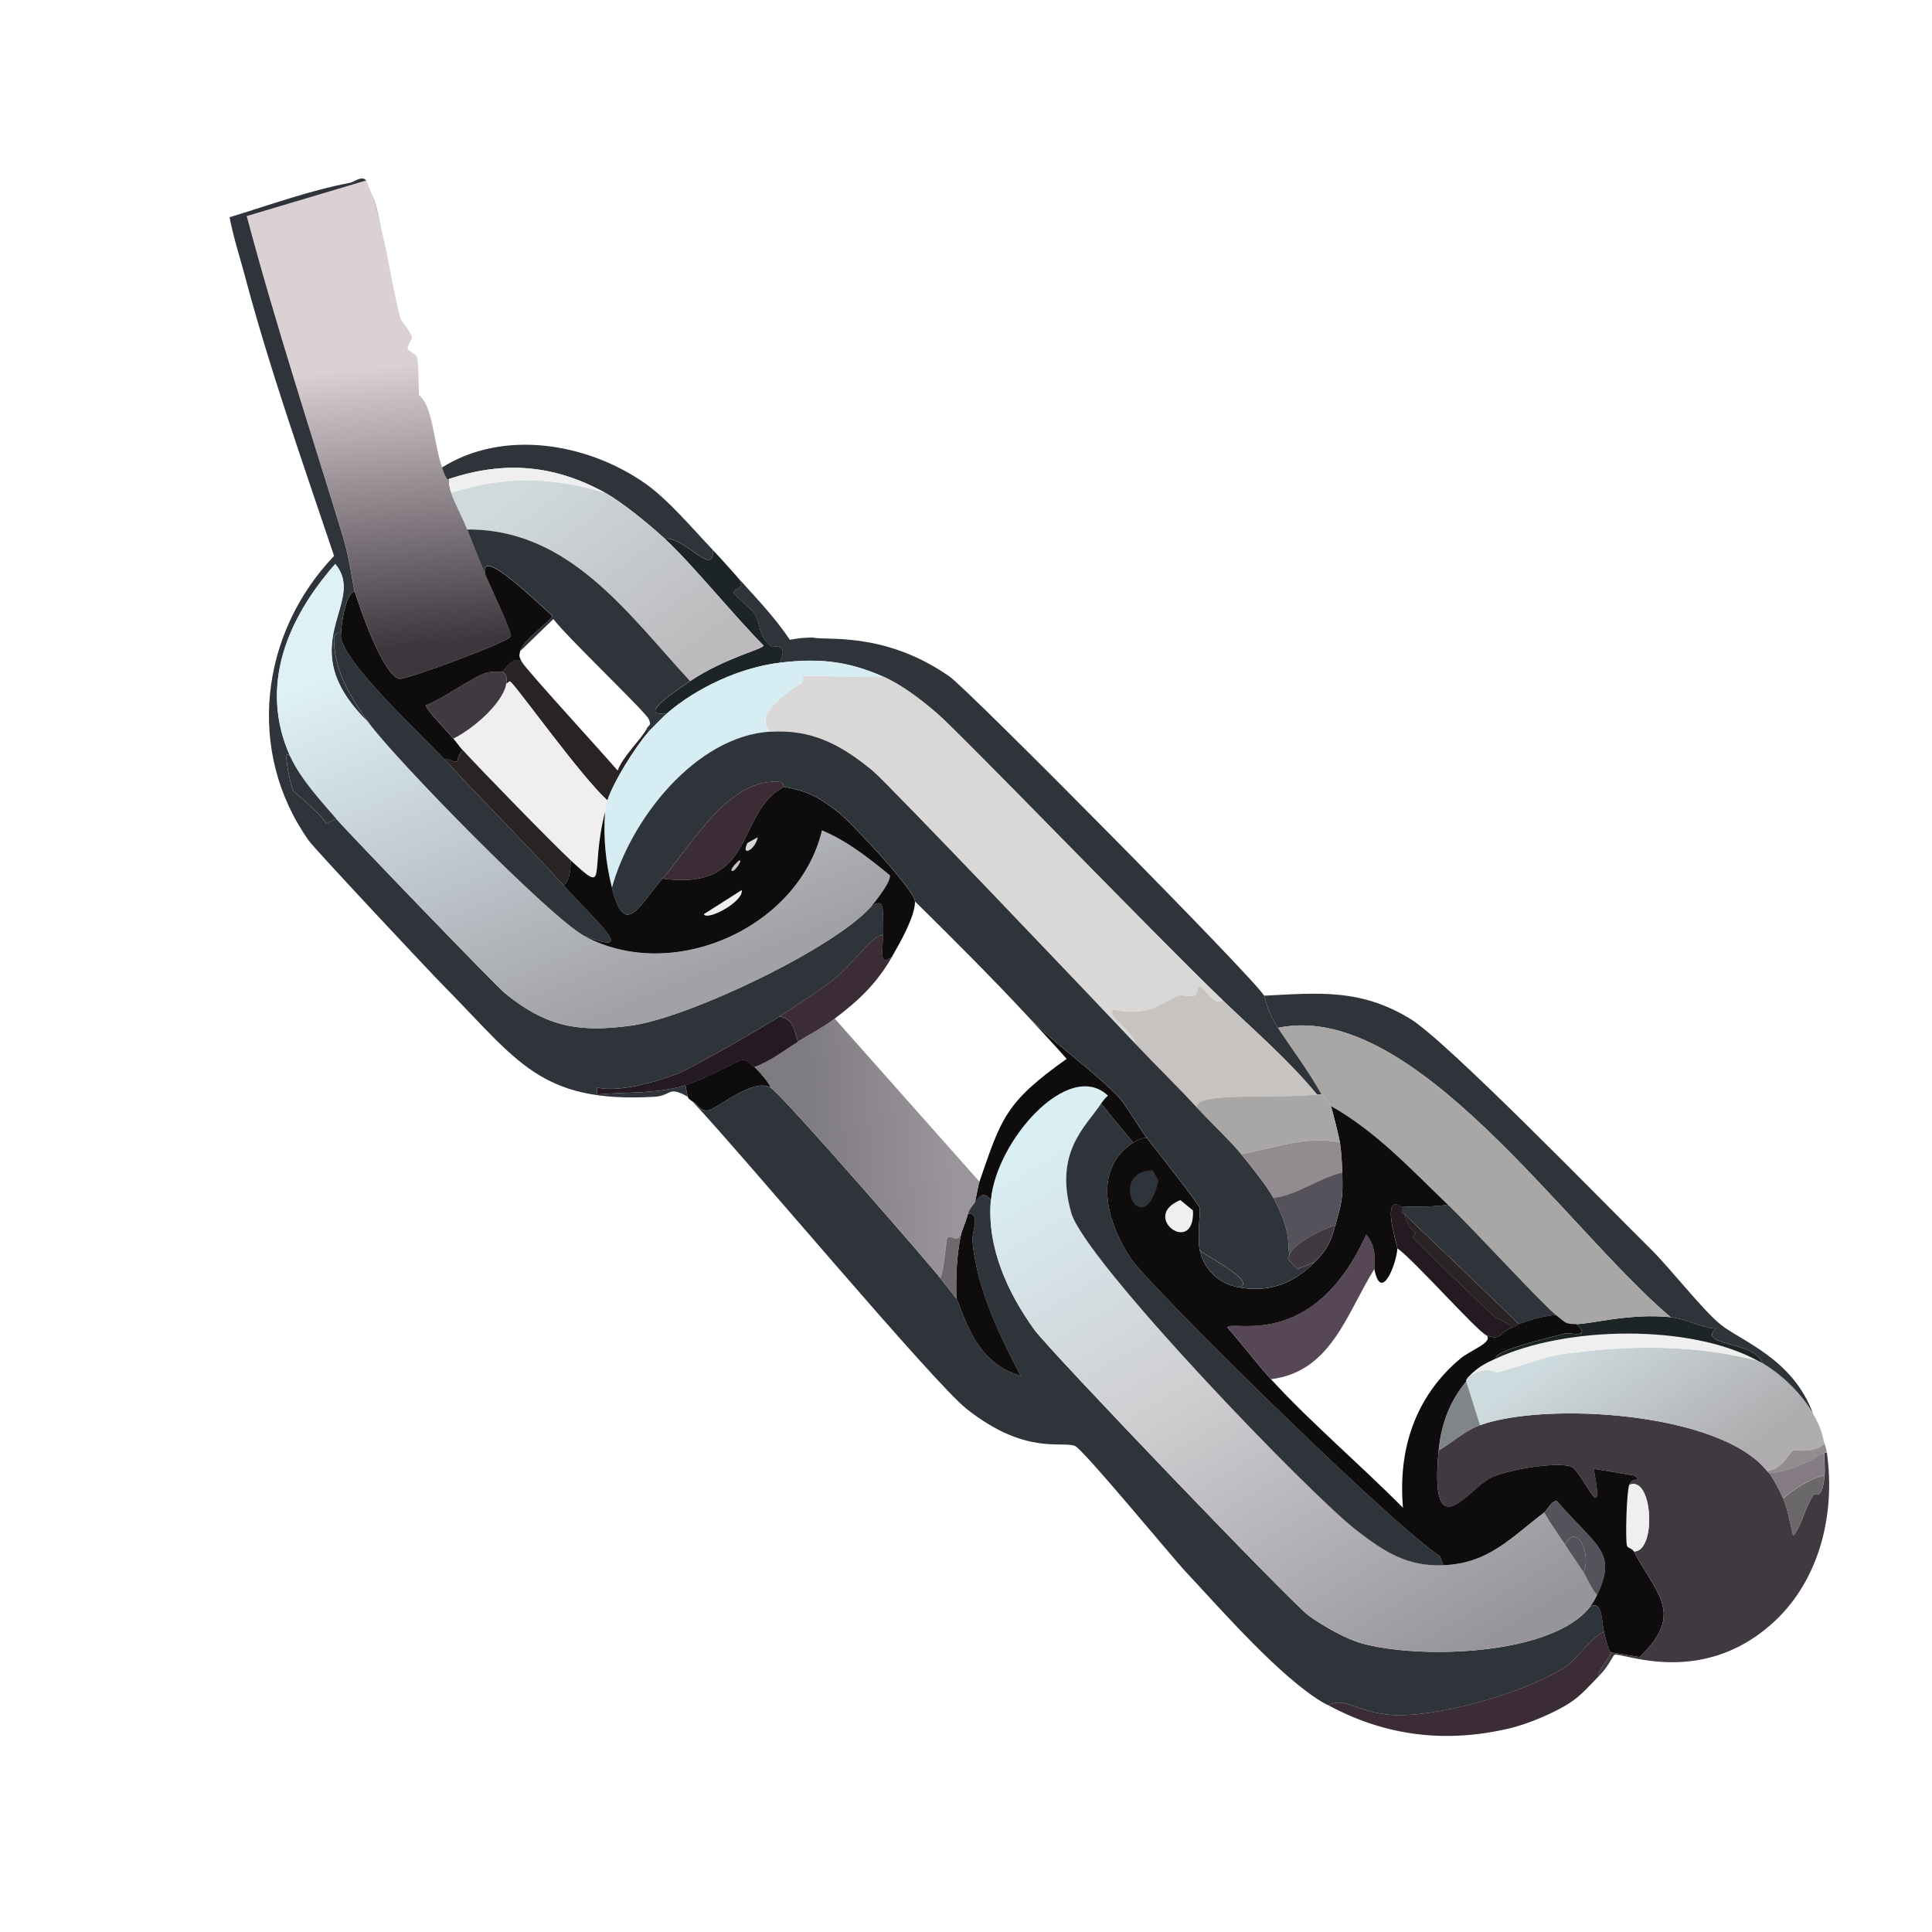 <?xml version="1.0" encoding="UTF-8"?>
<svg id="Layer_1" data-name="Layer 1" xmlns="http://www.w3.org/2000/svg" xmlns:xlink="http://www.w3.org/1999/xlink" viewBox="0 0 310.03 310.02">
  <defs>
    <style>
      .cls-1 {
        fill: #70686f;
      }

      .cls-1, .cls-2, .cls-3, .cls-4, .cls-5, .cls-6, .cls-7, .cls-8, .cls-9, .cls-10, .cls-11, .cls-12, .cls-13, .cls-14, .cls-15, .cls-16, .cls-17, .cls-18, .cls-19, .cls-20, .cls-21, .cls-22, .cls-23, .cls-24, .cls-25 {
        stroke-width: 0px;
      }

      .cls-2 {
        fill: url(#linear-gradient);
      }

      .cls-3 {
        fill: #2a2323;
      }

      .cls-4 {
        fill: url(#linear-gradient-6);
      }

      .cls-5 {
        fill: #1d2426;
      }

      .cls-6 {
        fill: #3c2c36;
      }

      .cls-7 {
        fill: #6b686a;
      }

      .cls-8 {
        fill: #2f343a;
      }

      .cls-9 {
        fill: url(#linear-gradient-5);
      }

      .cls-10 {
        fill: #847c82;
      }

      .cls-11 {
        fill: #7f8589;
      }

      .cls-12 {
        fill: #928c90;
      }

      .cls-13 {
        fill: #56525b;
      }

      .cls-14 {
        fill: url(#linear-gradient-2);
      }

      .cls-15 {
        fill: #d5edf3;
      }

      .cls-16 {
        fill: #f0efef;
      }

      .cls-17 {
        fill: #c7c3c1;
      }

      .cls-18 {
        fill: #574655;
      }

      .cls-19 {
        fill: url(#linear-gradient-3);
      }

      .cls-20 {
        fill: #d9d8d6;
      }

      .cls-21 {
        fill: #a9a7a6;
      }

      .cls-22 {
        fill: #0e0c0c;
      }

      .cls-23 {
        fill: #251a22;
      }

      .cls-24 {
        fill: #413941;
      }

      .cls-25 {
        fill: url(#linear-gradient-4);
      }
    </style>
    <linearGradient id="linear-gradient" x1="230.26" y1="33.46" x2="223.69" y2="103.92" gradientTransform="translate(287.81) rotate(-180) scale(1 -1)" gradientUnits="userSpaceOnUse">
      <stop offset=".36" stop-color="#dbd0d4"/>
      <stop offset="1" stop-color="#3c363d"/>
    </linearGradient>
    <linearGradient id="linear-gradient-2" x1="202.39" y1="76.85" x2="179.1" y2="107.29" gradientTransform="translate(287.81) rotate(-180) scale(1 -1)" gradientUnits="userSpaceOnUse">
      <stop offset="0" stop-color="#d0dadd"/>
      <stop offset="1" stop-color="#bcbabd"/>
    </linearGradient>
    <linearGradient id="linear-gradient-3" x1="33.69" y1="214" x2="15.73" y2="238.31" gradientTransform="translate(287.81) rotate(-180) scale(1 -1)" gradientUnits="userSpaceOnUse">
      <stop offset="0" stop-color="#cedbde"/>
      <stop offset="1" stop-color="#afadb0"/>
    </linearGradient>
    <linearGradient id="linear-gradient-4" x1="110.94" y1="177.64" x2="56.77" y2="268.06" gradientTransform="translate(287.81) rotate(-180) scale(1 -1)" gradientUnits="userSpaceOnUse">
      <stop offset="0" stop-color="#d9eff4"/>
      <stop offset=".45" stop-color="#cfcdd0"/>
      <stop offset="1" stop-color="#97959a"/>
    </linearGradient>
    <linearGradient id="linear-gradient-5" x1="135.41" y1="183.57" x2="157.84" y2="185.18" gradientTransform="translate(287.81) rotate(-180) scale(1 -1)" gradientUnits="userSpaceOnUse">
      <stop offset="0" stop-color="#9a959b"/>
      <stop offset="1" stop-color="#7e7b81"/>
    </linearGradient>
    <linearGradient id="linear-gradient-6" x1="206.71" y1="97.3" x2="181.73" y2="159.15" gradientTransform="translate(287.81) rotate(-180) scale(1 -1)" gradientUnits="userSpaceOnUse">
      <stop offset="0" stop-color="#def1f6"/>
      <stop offset="1" stop-color="#a2a1a7"/>
    </linearGradient>
  </defs>
  <path class="cls-6" d="M213.18,273.65c9.2,4.99,18.94,6.11,29.11,3.69,2.89-.69,7.08-2.44,9.58-4.05,1.9-1.23,3.24-2.85,4.79-4.42-.68-.27,1.79-2.92,1.84-3.69.01-.17-.2.64-1.11-3.32-1.72.57-4.35,4.35-6.08,5.53-6.04,4.12-21.42,8.57-28.74,7.74-5.11-.58-6.83-2.86-9.4-1.47Z"/>
  <g>
    <path class="cls-2" d="M56.93,94.92c.82,2.62,4.5,13.41,7.19,14,.94.21,17.59-5.89,17.87-6.82.2-.66-3.39-8.16-4.05-9.77-1.03-2.48-1.97-4.87-2.95-7.37-.77-1.98-1.86-3.86-2.58-5.9-.48-1.35-.31-2.03-.37-2.21-.03-.1-.25.77-1.11-1.84-1.43-4.36-1.45-9.77-3.69-11.61-.11-1.83,0-4.88-.37-6.26-.02-.09-1.45-1.02-1.47-1.11-.1-.38.76-1.75.74-1.84-.29-1.08-1.8-2.78-1.84-2.95-1.22-4.51-1.84-9.29-2.95-13.82l-1.84-6.63c-.31-.64-.43-1.22-.74-1.84q-9.58,2.86-19.16,5.71c4.6,17.37,10.21,34.43,15.48,51.59,1,3.27,1.58,7.82,1.84,8.66Z"/>
    <path class="cls-17" d="M61.35,37.43c-.63-2.57-.58-3.98-1.84-6.63l1.84,6.63Z"/>
  </g>
  <path class="cls-8" d="M111.1,176.73c8.4,8.94,38.63,45.11,44.04,49.38,9.36,7.39,15.06,5.13,17.32,5.9,1.28.43,15.43,17.66,17.87,20.27,5.77,6.17,15.2,17,22.11,21.01.22.13.51.24.74.37,2.57-1.39,4.28.89,9.4,1.47,7.32.84,22.7-3.61,28.74-7.74,1.73-1.18,4.36-4.96,6.08-5.53-.42-1.84-.23-5.06-2.21-4.05-6.22,7.99-27.68,8.43-36.67,5.9-2.64-.74-6.23-2.81-8.48-4.42-2.73-1.96-41.55-42.45-44.04-45.88-4.35-6.01-7.65-13.29-7-20.82-1.07-1.4-1.76-.8-2.58.37-.03.1-.87.92-1.11,1.84,2.14-.3.62,2.94.74,4.24.67,7.77,4.2,14.93,7.74,21.74-7.78-2.14-9.26-10.76-10.32-12.35-.72-1.09-1.77-2.22-2.58-3.32-1.22-1.64-25.47-29.6-27.27-30.59-2.94-1.61-8.76,3.62-10.13,3.69-1.2.05-1.43-.93-2.4-1.47Z"/>
  <path class="cls-22" d="M77.93,92.34c.67,1.61,4.25,9.11,4.05,9.77-.28.92-16.93,7.03-17.87,6.82-2.69-.6-6.37-11.39-7.19-14-1.62.15-2.34,6.66-2.21,7.37.8,4.47,12.89,15.55,16.58,19.53.67-.29,1.46.63,2.03.37.19-.09.08-.94.92-1.84-.51-.56-.94-1.23-1.47-1.84-.61-.7-4.54-4.81-4.42-5.34,3.09-1.28,6.06-3.58,9.03-4.97,1.42-.66,2.99-.3,3.13-.37.4-.18,2.14-3.06,3.32-1.47-.67-1.12-.47-1.24-.37-1.84.28-1.72,5.16-5.05,5.16-5.71-1.77-1.51-12.16-11.82-10.69-6.45Z"/>
  <g>
    <g>
      <path class="cls-8" d="M70.93,75.02c.86,2.62,1.07,1.74,1.11,1.84,8.88-2.95,16.87-2.3,25.06,2.21,2.83,1.56,7.13,5.12,9.58,7.37,3.15-.43,7.87,6.31,7.74,1.84-3.19-3.33-7.14-8.07-10.87-10.69-9.28-6.5-22.71-8.78-32.61-2.58Z"/>
      <path class="cls-5" d="M106.68,86.45c4.32,3.97,11.17,12.44,15.85,17.14-.15.64-6.07,1.9-11.79,5.71-1.71,1.14-8.98,5.88-3.69,5.16,4.8-4.14,11.77-7.35,18.06-8.11,1.6-3.44-1.05-2.38-1.29-2.58-2.41-2.01-1.5-3.27-2.76-5.34-.39-.63-3.32-3.07-3.32-3.32,0-.87,2.37-.36.37-2.76-1.25-1.39-2.39-2.7-3.69-4.05.13,4.46-4.59-2.27-7.74-1.84Z"/>
    </g>
    <path class="cls-14" d="M72.4,79.08c.72,2.03,1.81,3.92,2.58,5.9,16.33-.1,25.68,13.42,35.75,24.32,5.72-3.81,11.64-5.07,11.79-5.71-4.67-4.7-11.52-13.17-15.85-17.14-2.46-2.25-6.76-5.81-9.58-7.37-8.66-2.58-16.01-2.77-24.69,0Z"/>
    <path class="cls-8" d="M74.98,84.97c.98,2.5,1.92,4.89,2.95,7.37-1.47-5.37,8.92,4.94,10.69,6.45,0,.67-4.88,4-5.16,5.71l5.34-5.16c2.23,2.95,14.76,14.85,15.29,16.03.52,1.15.02.83-.37,1.66l.37.37c.3-.34,2.67-2.71,2.95-2.95-5.29.72,1.98-4.02,3.69-5.16-10.07-10.9-19.41-24.42-35.75-24.32Z"/>
    <path class="cls-16" d="M72.04,76.86c.06.18-.11.86.37,2.21,8.68-2.77,16.03-2.58,24.69,0-8.19-4.51-16.17-5.16-25.06-2.21Z"/>
  </g>
  <g>
    <path class="cls-24" d="M237.5,228.69c-2.49.9-4.4,2.75-6.63,4.05-1.51,16.07,4.92,6.15,8.29,4.42,2.55-1.3,10.5-2.63,12.9-1.84,1.9.63,5.65,10.75,3.69.37q3.32.55,6.63,1.11c1.16,1.18-.34.05-.92,1.47,3.81-1.59,4.39,10.78.74,10.69,3.48,6.78,8.29,9.86.92,16.95l-4.61-.74c-.05.76-2.53,3.41-1.84,3.69,1.49-1.51,2.2-3.26,2.4-3.32,1.28-.4,13.64,5.18,25.06-4.79,7.82-6.82,10.45-17.7,9.03-27.64h-.37c-.08,1.21.12,2.48,0,3.69-.43,4.4-1.49,2.52-1.84,3.13-1.65,2.83-1.67,4.49-3.13,6.45-.33-.14-.64-3.5-1.66-5.9-.48-1.12-1.52-3.1-2.21-4.05-.02-.02-.11-.05-.37-.37-7.55-9.49-35.51-11.16-46.06-7.37Z"/>
    <path class="cls-19" d="M235.66,220.96c-.53.54-.34.71-.37.74l2.21,7c10.55-3.79,38.51-2.12,46.06,7.37,2.8-.48,3.33-2.92,4.24-3.32.24-.11,3.39.55,4.97-1.11-.48-2.07-.78-2.94-1.84-4.79-1.86-3.25-4.95-6.19-8.11-8.11-.22-.13-.51-.25-.74-.37-10.08-2.63-20.83-2.56-31.14-1.11-3.64.51-7.18,2.16-10.69,2.95-.25.06-1.91-1.21-4.61.74Z"/>
    <path class="cls-12" d="M283.57,236.06c.25.32.35.35.37.37,3.31-.42,6.04-1.6,8.84-3.32h.37c-.15-1.02-.3-1.2-.37-1.47-1.59,1.65-4.73,1-4.97,1.11-.91.4-1.44,2.84-4.24,3.32Z"/>
    <path class="cls-11" d="M230.87,232.75c2.24-1.31,4.14-3.16,6.63-4.05l-2.21-7c-2.65,3.2-4.03,6.84-4.42,11.06Z"/>
    <path class="cls-16" d="M261.45,238.28c-.44,1.07-.64,8.78-.37,9.77.11.41.85.42,1.11.92,3.66.09,3.07-12.28-.74-10.69Z"/>
    <path class="cls-10" d="M283.93,236.43c.69.95,1.74,2.94,2.21,4.05,1.47-1.43,4.84-3.53,6.63-3.69.12-1.21-.08-2.47,0-3.69-2.81,1.72-5.53,2.9-8.84,3.32Z"/>
    <path class="cls-7" d="M286.15,240.49c1.02,2.39,1.33,5.76,1.66,5.9,1.46-1.96,1.48-3.61,3.13-6.45.36-.61,1.42,1.27,1.84-3.13-1.79.16-5.17,2.26-6.63,3.69Z"/>
    <path class="cls-16" d="M240.08,218.01c-1.93.9-2.9,1.38-4.42,2.95,2.7-1.95,4.36-.68,4.61-.74,3.51-.79,7.05-2.44,10.69-2.95,10.31-1.45,21.06-1.53,31.14,1.11-10.89-5.97-30.84-5.56-42.01-.37Z"/>
    <path class="cls-5" d="M268.09,211.37c-6.49-.68-12.86,1.12-15.11,1.11,2.53,2.38-1.21,1.36-1.66,1.47-3.88,1-11.72,2.88-11.24,4.05,11.17-5.19,31.12-5.6,42.01.37.22.12.52.24.74.37-1.26-3.61-10.38-2.67-7.55-5.53-2.51-.23-4.69-1.58-7.19-1.84Z"/>
  </g>
  <path class="cls-25" d="M159.01,192.58c-.65,7.53,2.65,14.81,7,20.82,2.49,3.43,41.31,43.92,44.04,45.88,2.24,1.61,5.83,3.68,8.48,4.42,8.99,2.53,30.45,2.1,36.67-5.9.44-.57.8-1.19,1.11-1.84-.99-1.04-1.46-2.51-2.21-3.69-.94-1.48-2-2.92-2.95-4.42-1.09-1.72-2.36-3.35-3.32-5.16-5.34,4.02-8.84,8.19-16.21,8.48-5.82.23-9.45-2.17-13.82-5.53-7.68-5.91-43.69-43.34-45.88-51.04-2.75-9.69,2.24-13.74,4.79-17.5.33-.49.65-.91,1.11-1.29-6.32-5.98-17.98,7.26-18.79,16.77Z"/>
  <path class="cls-22" d="M165.27,163.47c1.98,2.13,3.98,4.27,5.9,6.45-9.91,7.02-10.49,9.58-14,19.72-.28.82-.48,2.42-.74,3.32.82-1.17,1.51-1.77,2.58-.37.82-9.5,12.47-22.75,18.79-16.77-.46.38-.77.8-1.11,1.29q2.58,3.13,5.16,6.26c.63-.41,1.42-.82,2.21-.74-1.23-1.6-3.4-5.33-4.42-6.45-3.09-3.4-10.67-8.97-14.37-12.71Z"/>
  <path class="cls-22" d="M155.32,194.79c-.33,1.3-.96,2.64-1.11,3.32-.72,3.41-.84,6.85-.74,10.32,1.05,1.59,2.54,10.21,10.32,12.35-3.53-6.82-7.06-13.97-7.74-21.74-.11-1.29,1.4-4.54-.74-4.24Z"/>
  <g>
    <path class="cls-22" d="M109.99,174.15l.37,1.84s.06.36.74.74c.97.54,1.19,1.53,2.4,1.47,1.38-.06,7.19-5.3,10.13-3.69,0-.65-2.34-3.14-2.58-3.32-.74-.53-1.06-1.16-2.03-1.11-.49.03-6.13,3.18-9.03,4.05Z"/>
    <g>
      <path class="cls-9" d="M128.05,167.15c-2.29,1.42-4.41,3.16-7,4.05.24.17,2.58,2.67,2.58,3.32,1.8.98,26.05,28.94,27.27,30.59.58-1.21.91-6.19,1.11-6.45.57-.76,1.41.93,2.21-.55.14-.67.78-2.02,1.11-3.32.23-.93,1.08-1.74,1.11-1.84.26-.9.45-2.5.74-3.32q-11.61-13.08-23.22-26.16c-1.86,1.41-3.93,2.46-5.9,3.69Z"/>
      <path class="cls-1" d="M150.9,205.11c.81,1.09,1.86,2.23,2.58,3.32-.1-3.47.01-6.91.74-10.32-.8,1.48-1.64-.2-2.21.55-.2.26-.52,5.24-1.11,6.45Z"/>
    </g>
  </g>
  <path class="cls-3" d="M80.51,107.82c.88.25.85,1.15.74,1.84.46-.03.37-.53.74-.18,1.34,1.25,11.07,14.9,15.48,18.98.96-2.99,4.52-8.67,6.63-11.06l-.37-.37c-.59,1.27-3.95,4.56-4.61,6.63-2.8-3.25-14.53-16.04-15.29-17.32-1.18-1.59-2.92,1.3-3.32,1.47Z"/>
  <path class="cls-16" d="M81.25,109.66c-.52,3.24-5.52,7.42-8.48,8.84.53.62.97,1.28,1.47,1.84,2.76,3.04,14.5,15.08,17.32,17.69,6.17,5.72,3.01,2.22,5.53-7.74.16-.62.21-1.34.37-1.84-4.4-4.08-14.13-17.73-15.48-18.98-.37-.34-.28.16-.74.18Z"/>
  <g>
    <path class="cls-8" d="M56.19,29.33c-6.56,1.24-12.97,3.59-19.35,5.53.59,3.12,1.58,6.15,2.4,9.21,4.05,15.24,9.36,30.2,14.37,45.14-11.88,12.44-14.19,31.41-4.05,45.7.92,1.3,18.96,20.58,21.74,23.4,11.79,11.93,15.41,18.75,33.72,17.69,2.79-.16,2.16-1.84,5.34,0l-.37-1.84c-4.71,1.42-9.35,1.02-14.19,1.47v-1.11c3.61.81,9.43-.89,12.9-2.21,2.23-.85,13.92-7.59,16.4-9.21,2.27-1.49,6.76-4.37,8.66-5.9,3.36-2.69,6.62-7.74,7.92-7-.2-3.86.71-6.35-1.84-4.79-6.05,6.87-29.48,17.93-38.51,19.16-8.42,1.15-13.64.23-20.27-5.16-1.51-1.23-24.89-25.47-27.09-28.01l-1.66.74c-.54-1.35-5.15-5.02-5.34-5.34-.17-.3-1.9-7.49-.37-5.34-5.14-11.31-.5-22.23,7.19-30.96,5.28,6.31-7.45,12.98,5.34,25.43-2.95-4.11-5.71-8.64-5.53-13.82.56-.73,1.2-.88,1.11.18-.13-.71.59-7.22,2.21-7.37-.26-.84-.84-5.39-1.84-8.66-5.27-17.17-10.87-34.23-15.48-51.59q9.58-2.86,19.16-5.71c-.7-.85-1.91.24-2.58.37Z"/>
    <path class="cls-4" d="M46.61,121.46c1.57,3.47,4.88,7.08,7.37,9.95,2.2,2.54,25.57,26.78,27.09,28.01,6.63,5.38,11.85,6.31,20.27,5.16,9.03-1.23,32.46-12.29,38.51-19.16.69-.78,3.25-4.04,2.95-4.97-3.38-2.75-6.82-5.47-10.87-7.19-3.77,15.75-24.05,24.61-38.14,16.95-5.57-3.03-30.52-28.53-34.64-34.27-12.79-12.45-.07-19.12-5.34-25.43-7.69,8.73-12.32,19.64-7.19,30.96Z"/>
    <path class="cls-8" d="M59.14,115.93c4.12,5.74,29.07,31.24,34.64,34.27,8.39,3.18,2.93-1.26-3.32-8.11-6.26-6.86-12.85-13.45-19.16-20.27-3.69-3.98-15.78-15.06-16.58-19.53.09-1.06-.54-.92-1.11-.18-.18,5.17,2.58,9.71,5.53,13.82Z"/>
    <path class="cls-6" d="M125.1,163.1c2.21.36,2.35,2.28,2.95,4.05,1.97-1.22,4.04-2.27,5.9-3.69,3.94-3,6.71-5.6,9.21-9.95-2.28,1.91-1.39-1.61-1.47-3.32-1.31-.74-4.56,4.31-7.92,7-1.9,1.52-6.39,4.41-8.66,5.9Z"/>
    <path class="cls-23" d="M125.1,163.1c-2.48,1.63-14.17,8.36-16.4,9.21-3.47,1.32-9.28,3.03-12.9,2.21v1.11c4.84-.45,9.48-.05,14.19-1.47,2.9-.87,8.53-4.03,9.03-4.05.97-.06,1.28.58,2.03,1.11,2.59-.9,4.71-2.63,7-4.05-.6-1.77-.73-3.7-2.95-4.05Z"/>
    <path class="cls-8" d="M53.98,131.41c-2.49-2.87-5.8-6.48-7.37-9.95-1.53-2.15.19,5.04.37,5.34.19.33,4.8,3.99,5.34,5.34l1.66-.74Z"/>
    <path class="cls-3" d="M71.3,121.82c6.31,6.82,12.9,13.41,19.16,20.27,1.12-1.06,1.1-2.86,1.11-4.05-2.82-2.61-14.56-14.65-17.32-17.69-.85.91-.73,1.76-.92,1.84-.57.26-1.36-.66-2.03-.37Z"/>
  </g>
  <path class="cls-24" d="M72.77,118.51c2.96-1.43,7.96-5.6,8.48-8.84.11-.69.14-1.59-.74-1.84-.14.06-1.72-.3-3.13.37-2.97,1.39-5.94,3.69-9.03,4.97-.11.53,3.81,4.64,4.42,5.34Z"/>
  <path class="cls-8" d="M231.6,251.17l-.55-1.47c-8.07-5.26-46.71-43.47-49.57-47.72-3.7-5.51-6.42-14.23.37-18.61q-2.58-3.13-5.16-6.26c-2.55,3.77-7.54,7.82-4.79,17.5,2.19,7.7,38.2,45.13,45.88,51.04,4.37,3.36,8,5.76,13.82,5.53Z"/>
  <path class="cls-18" d="M203.97,221.32c9.67-1.21,12.13-10.56,16.58-17.69-.06-.29.63-3.3-1.29-5.53-8.65,19.12-21.97,13.51-22.3,14.92,2.43,2.67,4.56,5.64,7,8.29Z"/>
  <path class="cls-13" d="M247.82,242.7c.96,1.81,2.23,3.43,3.32,5.16,2.1-3.78,4.24,2,2.95,4.42.75,1.18,1.22,2.64,2.21,3.69,3.32-7.01-.1-7.67-6.45-15.11-.83-.09-1.54,1.48-2.03,1.84Z"/>
  <g>
    <path class="cls-8" d="M202.86,159.78c.24.39.34,2.32,2.21,5.16,21.78-4.58,46.15,32.18,63.02,46.43,2.5.26,4.67,1.61,7.19,1.84-2.82,2.85,6.29,1.92,7.55,5.53,3.16,1.91,6.24,4.85,8.11,8.11-3.3-8.95-11.69-11.69-14.92-14.37-2.98-2.47-7.91-8.88-11.24-12.16-7.16-7.06-32.65-33.31-38.51-36.85-7.97-4.82-14.5-4.15-23.4-3.69Z"/>
    <path class="cls-21" d="M205.07,164.94c2.29,3.47,5.02,7.07,7,10.69.06.1,1.07.9,1.47,1.84,7.29,4.09,12.86,10.15,18.79,15.85,4.11,3.94,15.08,15.92,17.32,17.69,1.72,1.36,1.51,1.46,3.32,1.47,2.25.01,8.62-1.79,15.11-1.11-16.87-14.25-41.23-51.02-63.02-46.43Z"/>
    <path class="cls-8" d="M224.97,193.68c-.17,1.26.35,1.05.37,1.11q9.21,8.84,18.43,17.69c2.05-.78,3.72-1.22,5.9-1.47-2.24-1.77-13.21-13.75-17.32-17.69-2.44.42-4.93.23-7.37.37Z"/>
    <path class="cls-23" d="M224.23,200.32c2.61,1.79,12.93,13.47,14.37,14,2.27.84,2.05-.48,3.69-1.11.89-.75-1.36-.98-2.76-2.21-1.31-1.15-12.18-11.63-12.71-12.35-.24-.32.39-.7.37-.74-.93-1.35-.88-.04-1.84-3.13-.02-.06-.54.16-.37-1.11-.29.02-.52-.56-1.29-.37-1.35.82.56,6.54.55,7Z"/>
    <path class="cls-3" d="M242.29,213.22c1.2-.46,1.4-.71,1.47-.74q-9.21-8.84-18.43-17.69c.96,3.1.91,1.78,1.84,3.13.02.03-.61.42-.37.74.53.71,11.4,11.19,12.71,12.35,1.4,1.23,3.65,1.46,2.76,2.21Z"/>
  </g>
  <g>
    <path class="cls-22" d="M215.02,183.37c.24,1.59.31,3.19.37,4.79.15,4.19-.08,4.74-1.11,8.48-.77,2.8-1.28,3.83-3.32,5.9-3.4,3.46-7.35,4.92-12.16,4.05-3.2-.57-5.55-2.82-6.26-5.9-.45-1.91.09-6.49,0-6.82-.18-.68-7.38-9.82-8.48-11.24-.79-.08-1.58.33-2.21.74-6.79,4.38-4.07,13.1-.37,18.61,2.85,4.25,41.49,42.46,49.57,47.72l.55,1.47c7.37-.29,10.87-4.46,16.21-8.48.49-.37,1.2-1.93,2.03-1.84,6.35,7.44,9.77,8.1,6.45,15.11-.31.66-.66,1.27-1.11,1.84,1.98-1.01,1.79,2.21,2.21,4.05.9,3.96,1.12,3.14,1.11,3.32l4.61.74c7.37-7.09,2.56-10.17-.92-16.95-.26-.5-1-.52-1.11-.92-.27-.99-.07-8.69.37-9.77.58-1.42,2.08-.29.92-1.47q-3.32-.55-6.63-1.11c1.96,10.38-1.79.26-3.69-.37-2.4-.79-10.35.54-12.9,1.84-3.38,1.72-9.8,11.64-8.29-4.42.4-4.22,1.77-7.86,4.42-11.06.03-.03-.16-.19.37-.74,1.52-1.57,2.49-2.05,4.42-2.95-.48-1.17,7.36-3.05,11.24-4.05.45-.12,4.19.9,1.66-1.47-1.81-.01-1.59-.11-3.32-1.47-2.17.25-3.85.7-5.9,1.47-.08.03-.27.28-1.47.74-1.64.63-1.41,1.95-3.69,1.11.96,1.14-2.65,2.36-4.24,3.69-7.28,6.11-10.03,14.6-9.21,23.95-6.89-6.97-14.55-13.43-21.19-20.64-2.44-2.65-4.58-5.62-7-8.29.33-1.41,13.64,4.2,22.3-14.92,1.92,2.23,1.23,5.24,1.29,5.53,1.11,5.64,3.63-1.05,3.69-3.32.01-.46-1.9-6.18-.55-7,.77-.19,1,.39,1.29.37,2.44-.14,4.93.05,7.37-.37-5.94-5.7-11.51-11.76-18.79-15.85.22.52,1.34,5.03,1.47,5.9Z"/>
    <path class="cls-8" d="M184.99,187.79c-7.6.19-1.51,12.16.92,1.66l-.92-1.66Z"/>
    <path class="cls-16" d="M189.41,192.58c-6.59,2.67,2.36,9.16,2.03,1.66l-2.03-1.66Z"/>
  </g>
  <g>
    <path class="cls-8" d="M125.1,106.35c6.19-.75,10.83-.32,16.58,2.21,3.08,1.36,6.12,3.71,8.66,5.9,3.84,3.3,35.15,35.78,45.88,46.06,5.12,4.91,10.59,9.62,15.11,15.11h.74c-1.99-3.62-4.71-7.22-7-10.69-1.87-2.84-1.98-4.77-2.21-5.16-1.86-3.07-47.54-49.17-50.49-51.22-10.61-7.4-20.07-5.68-21.93-6.26-2.27.08-1.95.08-3.69.37-2.52-3.77-5.65-6.96-8.66-10.32,2,2.4-.36,1.89-.37,2.76,0,.25,2.93,2.68,3.32,3.32,1.27,2.07.35,3.34,2.76,5.34.24.2,2.89-.86,1.29,2.58Z"/>
    <path class="cls-20" d="M123.63,117.4c6.72-.42,11.38,2.14,16.4,6.26,2.35,1.93,36.55,37.87,42.2,43.85-.12-1.83-4.98-4.75-3.5-5.53,5.78,1.4,8.36-1.53,10.32-2.21.55-.19,1.97.19,2.58,0,.69-.21.45-1.35.74-1.47.75-.32,2.47,3.36,3.87,2.21-10.73-10.28-42.04-42.77-45.88-46.06-2.54-2.18-5.58-4.54-8.66-5.9-2.04.27-12.13-.25-12.71,0-.39.16.02.88-.37,1.11-2.3,1.33-7.89,5.27-4.97,7.74Z"/>
    <path class="cls-15" d="M125.1,106.35c-6.29.76-13.25,3.97-18.06,8.11-.28.24-2.64,2.61-2.95,2.95-2.12,2.39-5.67,8.07-6.63,11.06-.16.5-.21,1.22-.37,1.84-.3,4.09.1,8.14,1.11,12.16,2.97-10.93,13.39-24.31,25.43-25.06-2.91-2.47,2.67-6.41,4.97-7.74.39-.22-.02-.94.37-1.11.59-.25,10.68.27,12.71,0-5.76-2.53-10.39-2.96-16.58-2.21Z"/>
    <path class="cls-17" d="M182.22,167.52c3.28,3.47,6.72,6.8,9.95,10.32-1.52-2.74,13.05-1.46,19.16-2.21-4.52-5.49-9.99-10.2-15.11-15.11-1.4,1.15-3.12-2.53-3.87-2.21-.29.12-.05,1.26-.74,1.47-.61.19-2.03-.19-2.58,0-1.96.68-4.54,3.61-10.32,2.21-1.48.78,3.38,3.7,3.5,5.53Z"/>
    <path class="cls-21" d="M211.34,175.63c-6.12.75-20.68-.53-19.16,2.21,2.16,2.35,5.12,5.08,7,7.37,5.24-.91,10.47-3.08,15.85-1.84-.13-.87-1.25-5.37-1.47-5.9-.4-.94-1.42-1.74-1.47-1.84h-.74Z"/>
    <path class="cls-8" d="M123.63,117.4c-12.04.75-22.45,14.13-25.43,25.06,2.07,8.27,4.34,2.89,8.11-1.47,4.74-5.49,10.81-16.45,18.98-15.48.29.03.51.73.55.74,3.84.76,5.48,1.59,8.66,4.05,2.04,1.58,12.34,12.61,12.35,14.37,6.23,6.14,12.48,12.39,18.43,18.79,3.7,3.75,11.28,9.32,14.37,12.71,1.02,1.12,3.19,4.85,4.42,6.45,1.1,1.42,8.3,10.56,8.48,11.24.09.33-.45,4.91,0,6.82,1.61,1.21,9.23,5.07,6.26,5.9,4.81.86,8.76-.6,12.16-4.05l-2.76,1.11c-2.49-2.32-1.16-1.56-1.29-2.21-.34-1.76.38-3.69-2.58-9.21-1.02-1.9-3.69-5.21-5.16-7-1.89-2.29-4.84-5.02-7-7.37-3.23-3.52-6.67-6.84-9.95-10.32-5.65-5.99-39.84-41.92-42.2-43.85-5.02-4.13-9.68-6.68-16.4-6.26Z"/>
    <path class="cls-12" d="M199.18,185.21c1.47,1.79,4.14,5.1,5.16,7,3.59-.3,7.35-3.19,11.06-4.05-.06-1.61-.13-3.2-.37-4.79-5.38-1.24-10.61.93-15.85,1.84Z"/>
    <path class="cls-13" d="M204.33,192.21c2.96,5.53,2.24,7.46,2.58,9.21.49-1.79,5.21-4.16,7.37-4.79,1.02-3.74,1.25-4.29,1.11-8.48-3.71.86-7.47,3.75-11.06,4.05Z"/>
    <path class="cls-24" d="M206.91,201.42c.13.65-1.2-.11,1.29,2.21l2.76-1.11c2.04-2.07,2.55-3.1,3.32-5.9-2.16.63-6.88,3-7.37,4.79Z"/>
    <path class="cls-8" d="M192.54,200.69c.72,3.07,3.07,5.32,6.26,5.9,2.96-.82-4.65-4.69-6.26-5.9Z"/>
    <path class="cls-6" d="M106.31,140.99c15.21,2.11,11.69-10.75,19.53-14.74-.05,0-.26-.7-.55-.74-8.17-.97-14.24,9.99-18.98,15.48Z"/>
  </g>
  <g>
    <path class="cls-22" d="M125.84,126.25c-7.84,3.99-4.33,16.85-19.53,14.74-3.77,4.36-6.03,9.74-8.11,1.47-1.01-4.02-1.41-8.07-1.11-12.16-2.52,9.96.65,13.46-5.53,7.74,0,1.2.01,3-1.11,4.05,6.25,6.85,11.7,11.29,3.32,8.11,14.09,7.66,34.37-1.21,38.14-16.95,4.06,1.71,7.5,4.43,10.87,7.19.31.93-2.26,4.19-2.95,4.97,2.55-1.55,1.65.93,1.84,4.79.09,1.7-.81,5.22,1.47,3.32,1.25-2.17,3.69-6.41,3.69-8.84,0-1.76-10.3-12.79-12.35-14.37-3.18-2.46-4.82-3.3-8.66-4.05Z"/>
    <path class="cls-16" d="M119.02,142.83l-6.08,3.87c.52,1.15,6.47-2.04,6.08-3.87Z"/>
    <path class="cls-20" d="M121.6,134.35l-1.66.92c-1.12,2.29,1.25,1.17,1.66-.92Z"/>
    <path class="cls-17" d="M118.65,138.04c-2.32,1.96-.98,2.6.18.18l-.18-.18Z"/>
  </g>
  <path class="cls-13" d="M251.14,247.86c.95,1.5,2.01,2.94,2.95,4.42,1.29-2.42-.85-8.2-2.95-4.42Z"/>
</svg>
